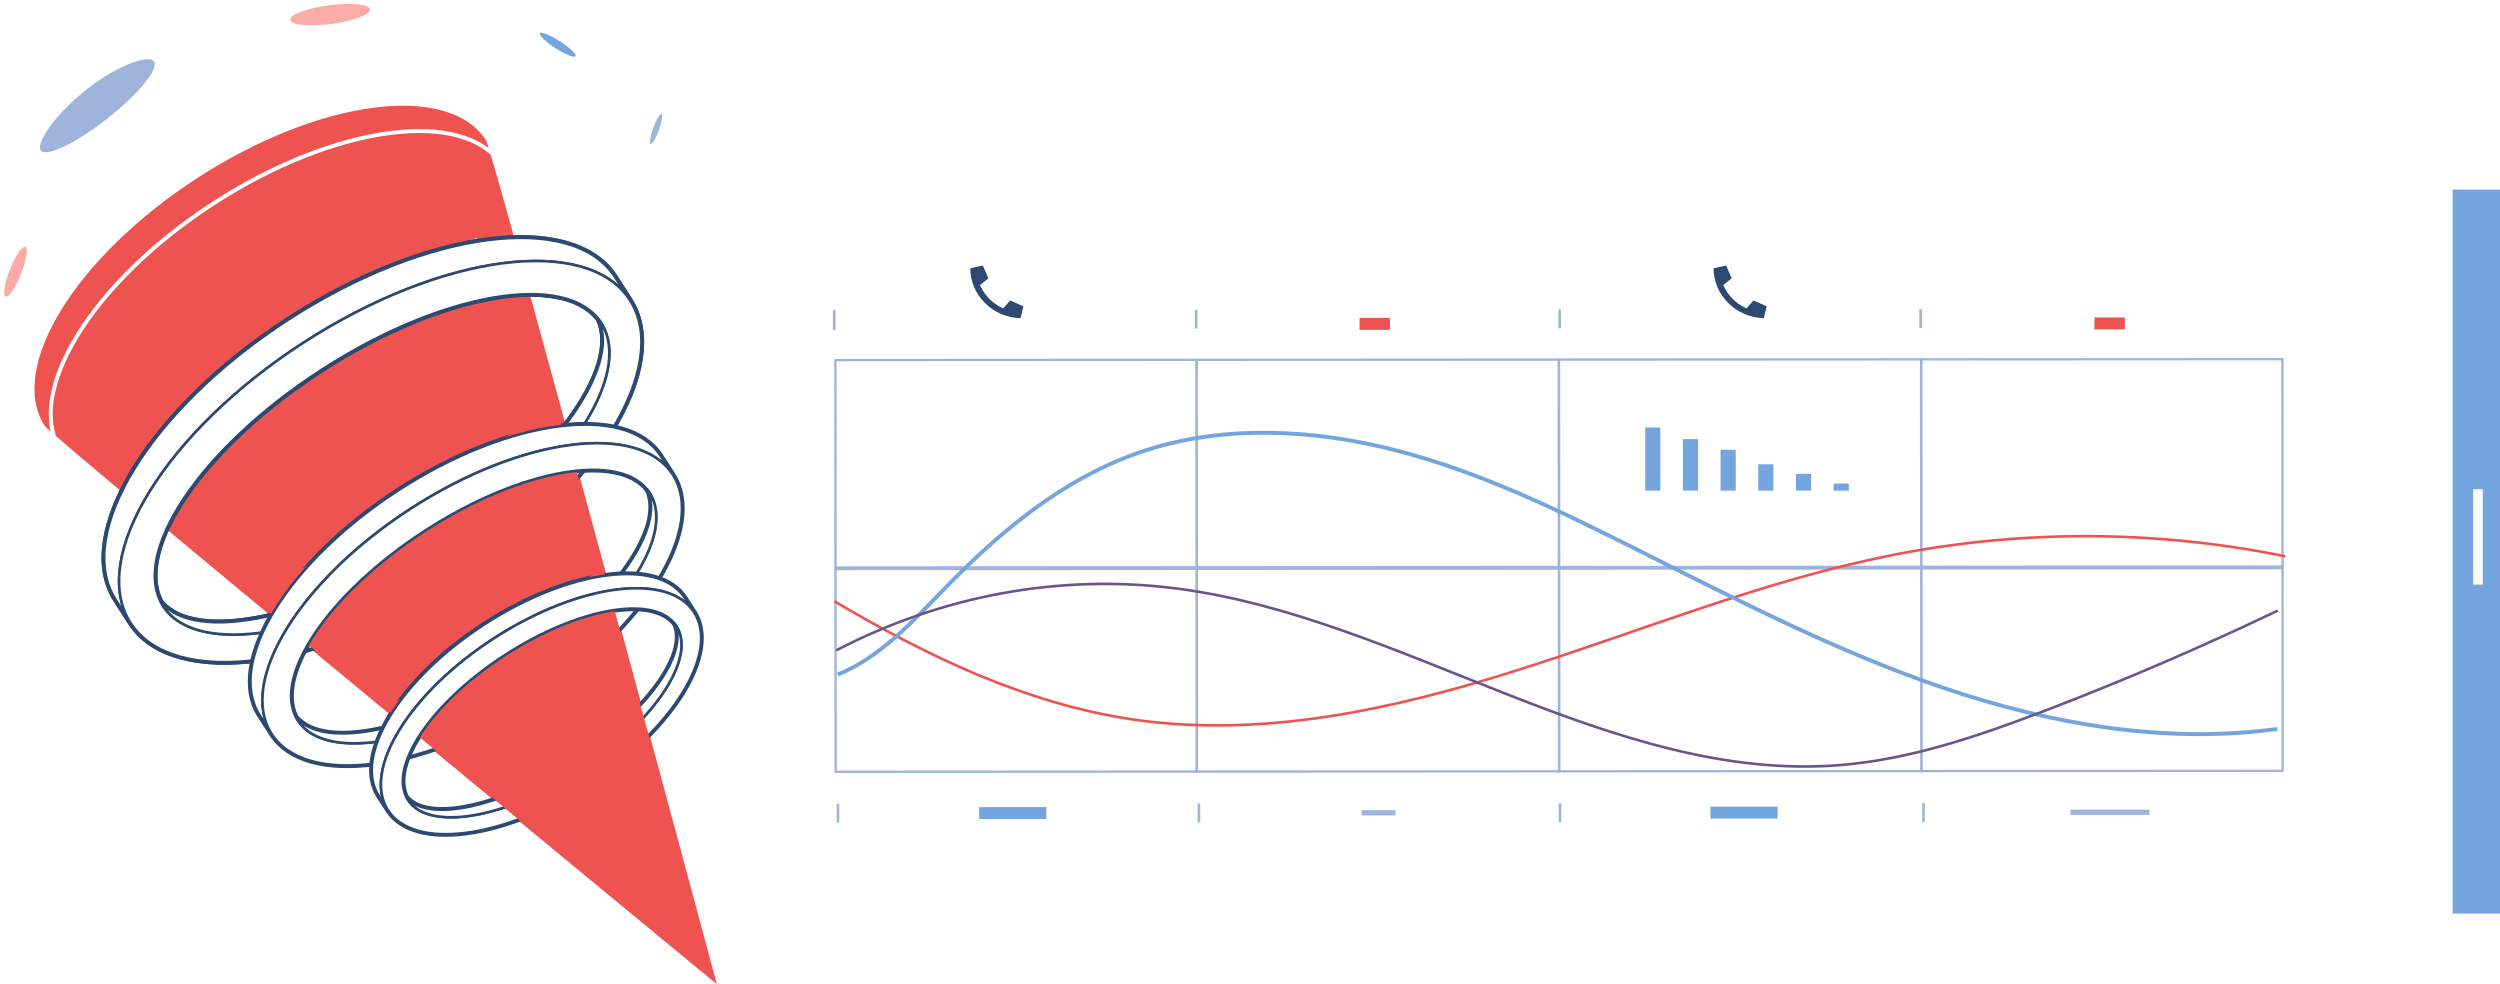 <svg width="475" height="187" viewBox="0 0 475 187" fill="none" xmlns="http://www.w3.org/2000/svg">
<g clip-path="url(#clip0_8794_46392)">
<g filter="url(#filter0_d_8794_46392)">
<path d="M474.998 173.584H123.692L77.688 36.189H474.998V173.584Z" fill="white"/>
</g>
<path d="M433.432 68.457L433.485 146.239L158.994 146.416L158.941 68.633L433.432 68.457ZM433.873 68.015L158.5 68.192L158.553 146.858L433.926 146.681L433.873 68.015Z" fill="#9EB4DB"/>
<path d="M158.531 107.971L433.904 107.803" stroke="#9EB4DB" stroke-width="0.75" stroke-miterlimit="10"/>
<path d="M365.031 68.059L365.084 146.726" stroke="#9EB4DB" stroke-width="0.5" stroke-miterlimit="10"/>
<path d="M296.188 68.103L296.24 146.77" stroke="#9EB4DB" stroke-width="0.5" stroke-miterlimit="10"/>
<path d="M227.344 68.147L227.397 146.814" stroke="#9EB4DB" stroke-width="0.5" stroke-miterlimit="10"/>
<path d="M337.745 153.257H324.977V155.528H337.745V153.257Z" fill="#75A5DF"/>
<path d="M198.816 153.345H186.047V155.617H198.816V153.345Z" fill="#75A5DF"/>
<path d="M403.721 60.317H397.945V62.588H403.721V60.317Z" fill="#EF5350"/>
<path d="M393.391 154.344L408.399 154.335" stroke="#9EB4DB" stroke-miterlimit="10"/>
<path d="M264.088 60.405H258.312V62.677H264.088V60.405Z" fill="#EF5350"/>
<path d="M258.688 154.432H265.151" stroke="#9EB4DB" stroke-miterlimit="10"/>
<path d="M434.205 105.7C409.603 100.671 384.012 100.6 359.383 105.496C335.036 110.331 311.897 119.876 288.221 127.362C264.544 134.847 239.553 140.327 215.004 136.659C194.872 133.654 176.08 124.639 158.523 114.228" stroke="#EF5350" stroke-width="0.5" stroke-miterlimit="10"/>
<path d="M227.273 62.411V58.832" stroke="#9EB4DB" stroke-width="0.5" stroke-miterlimit="10"/>
<path d="M296.345 62.367L296.336 58.788" stroke="#9EB4DB" stroke-width="0.5" stroke-miterlimit="10"/>
<path d="M364.93 62.323V58.744" stroke="#9EB4DB" stroke-width="0.5" stroke-miterlimit="10"/>
<path d="M158.5 62.739V58.876" stroke="#9EB4DB" stroke-width="0.5" stroke-miterlimit="10"/>
<path d="M159.211 152.718V156.297" stroke="#9EB4DB" stroke-width="0.5" stroke-miterlimit="10"/>
<path d="M365.469 152.585V156.164" stroke="#9EB4DB" stroke-width="0.5" stroke-miterlimit="10"/>
<path d="M296.398 152.629V156.209" stroke="#9EB4DB" stroke-width="0.5" stroke-miterlimit="10"/>
<path d="M227.797 152.673L227.806 156.253" stroke="#9EB4DB" stroke-width="0.5" stroke-miterlimit="10"/>
<path d="M159.18 128.166C167.513 124.737 173.597 117.852 179.77 111.524C190.123 100.91 201.939 91.047 216.233 86.053C231.859 80.6 249.31 81.448 265.368 85.602C281.426 89.756 296.364 97.056 311.072 104.445C330.084 113.999 349.061 123.835 369.316 130.711C389.571 137.587 411.388 141.414 432.683 138.497" stroke="#75A5DF" stroke-width="0.75" stroke-miterlimit="10"/>
<path d="M158.898 123.561C179.074 113.071 201.666 108.97 223.624 111.825C266.683 117.419 306.426 148.873 349.653 145.365C363.065 144.277 376.089 139.806 388.867 134.909C403.69 129.226 418.337 122.925 432.781 116.014" stroke="#69558E" stroke-width="0.5" stroke-miterlimit="10"/>
<path d="M92.35 26.662C85.243 15.623 60.702 18.814 37.545 33.785C14.389 48.766 1.382 69.862 8.489 80.9C9.812 82.951 136.203 187 136.203 187C136.203 187 93.673 28.712 92.35 26.662Z" fill="#EF5350"/>
<path d="M95.444 31.47C88.336 20.431 63.795 23.622 40.639 38.593C17.483 53.574 4.476 74.67 11.583 85.708" stroke="white" stroke-width="0.75" stroke-linecap="round" stroke-linejoin="round"/>
<path d="M90.442 45.415L86.062 48.248L87.23 50.06L91.609 47.227L90.442 45.415Z" stroke="#9EB4DB" stroke-width="0.5" stroke-miterlimit="10"/>
<path d="M116.845 52.61C108.802 40.122 81.043 43.728 54.853 60.67C28.654 77.613 13.946 101.475 21.988 113.963L24.827 118.373C32.869 130.861 60.629 127.255 86.819 110.313C113.018 93.371 127.726 69.508 119.684 57.02C119.622 56.932 119.561 56.835 119.499 56.746C119.561 56.835 119.622 56.923 119.684 57.02L116.845 52.61ZM61.052 70.295C83.424 55.827 106.563 51.638 113.652 60.564C118.282 69.924 104.526 88.66 82.18 103.11C59.835 117.56 37.137 122.403 30.541 114.325C25.348 104.171 38.681 84.763 61.052 70.295Z" fill="white"/>
<path d="M119.684 57.02C127.726 69.508 113.018 93.371 86.819 110.313C60.629 127.255 32.869 130.861 24.827 118.373L21.988 113.963C13.946 101.475 28.654 77.613 54.853 60.67C81.043 43.728 108.802 40.122 116.845 52.61L119.684 57.02ZM119.684 57.02C119.622 56.932 119.561 56.835 119.499 56.746C119.561 56.835 119.622 56.923 119.684 57.02ZM61.052 70.295C83.424 55.827 106.563 51.638 113.652 60.564C118.282 69.924 104.526 88.66 82.18 103.11C59.835 117.56 37.137 122.403 30.541 114.325C25.348 104.171 38.681 84.763 61.052 70.295Z" stroke="#2C4972" stroke-linecap="round" stroke-linejoin="round"/>
<path d="M57.693 65.089C83.882 48.147 111.642 44.532 119.684 57.029L116.845 52.619C108.802 40.131 81.043 43.737 54.853 60.679C28.654 77.622 13.946 101.484 21.988 113.972L24.827 118.382C16.785 105.894 31.503 82.032 57.693 65.089Z" fill="white" stroke="#2C4972" stroke-width="0.5" stroke-linecap="round" stroke-linejoin="round"/>
<path d="M57.689 65.089C31.49 82.032 16.782 105.894 24.824 118.382C32.866 130.87 60.625 127.264 86.815 110.322C113.014 93.38 127.723 69.517 119.681 57.029C111.638 44.541 83.879 48.147 57.689 65.089ZM84.143 106.168C61.163 121.034 37.372 125.046 30.997 115.148C24.621 105.24 38.077 85.169 61.049 70.304C84.029 55.438 107.82 51.426 114.196 61.324C120.571 71.232 107.115 91.303 84.143 106.168Z" fill="white" stroke="#2C4972" stroke-width="0.5" stroke-linecap="round" stroke-linejoin="round"/>
<path d="M82.18 103.119C59.826 117.578 37.111 122.421 30.523 114.317C30.665 114.599 30.823 114.873 30.991 115.139C37.366 125.046 61.166 121.025 84.138 106.159C107.118 91.294 120.574 71.223 114.19 61.316C114.022 61.05 113.828 60.794 113.634 60.547C118.282 69.897 104.525 88.651 82.171 103.11L82.18 103.119Z" fill="white" stroke="#2C4972" stroke-width="0.5" stroke-linecap="round" stroke-linejoin="round"/>
<path d="M116.845 52.61C108.802 40.122 81.043 43.728 54.853 60.67C28.654 77.613 13.946 101.475 21.988 113.963L24.827 118.373C32.869 130.861 60.629 127.255 86.819 110.313C113.018 93.371 127.726 69.508 119.684 57.02C119.622 56.932 119.561 56.835 119.499 56.746C119.561 56.835 119.622 56.923 119.684 57.02L116.845 52.61ZM61.052 70.295C83.424 55.827 106.563 51.638 113.652 60.564C118.282 69.924 104.526 88.66 82.18 103.11C59.835 117.56 37.137 122.403 30.541 114.325C25.348 104.171 38.681 84.763 61.052 70.295Z" fill="white"/>
<path d="M119.684 57.02C127.726 69.508 113.018 93.371 86.819 110.313C60.629 127.255 32.869 130.861 24.827 118.373L21.988 113.963C13.946 101.475 28.654 77.613 54.853 60.67C81.043 43.728 108.802 40.122 116.845 52.61L119.684 57.02ZM119.684 57.02C119.622 56.932 119.561 56.835 119.499 56.746C119.561 56.835 119.622 56.923 119.684 57.02ZM61.052 70.295C83.424 55.827 106.563 51.638 113.652 60.564C118.282 69.924 104.526 88.66 82.18 103.11C59.835 117.56 37.137 122.403 30.541 114.325C25.348 104.171 38.681 84.763 61.052 70.295Z" stroke="#2C4972" stroke-linecap="round" stroke-linejoin="round"/>
<path d="M57.693 65.089C83.882 48.147 111.642 44.532 119.684 57.029L116.845 52.619C108.802 40.131 81.043 43.737 54.853 60.679C28.654 77.622 13.946 101.484 21.988 113.972L24.827 118.382C16.785 105.894 31.503 82.032 57.693 65.089Z" fill="white" stroke="#2C4972" stroke-width="0.5" stroke-linecap="round" stroke-linejoin="round"/>
<path d="M57.689 65.089C31.49 82.032 16.782 105.894 24.824 118.382C32.866 130.87 60.625 127.264 86.815 110.322C113.014 93.38 127.723 69.517 119.681 57.029C111.638 44.541 83.879 48.147 57.689 65.089ZM84.143 106.168C61.163 121.034 37.372 125.046 30.997 115.148C24.621 105.24 38.077 85.169 61.049 70.304C84.029 55.438 107.82 51.426 114.196 61.324C120.571 71.232 107.115 91.303 84.143 106.168Z" fill="white" stroke="#2C4972" stroke-width="0.5" stroke-linecap="round" stroke-linejoin="round"/>
<path d="M82.18 103.119C59.826 117.578 37.111 122.421 30.523 114.317C30.665 114.599 30.823 114.873 30.991 115.139C37.366 125.046 61.166 121.025 84.138 106.159C107.118 91.294 120.574 71.223 114.19 61.316C114.022 61.05 113.828 60.794 113.634 60.547C118.282 69.897 104.525 88.651 82.171 103.11L82.18 103.119Z" fill="white" stroke="#2C4972" stroke-width="0.5" stroke-linecap="round" stroke-linejoin="round"/>
<path d="M127.823 90.18C134.278 100.211 122.462 119.381 101.422 132.991C80.382 146.602 58.09 149.501 51.626 139.469L49.342 135.925C42.887 125.894 54.703 106.725 75.743 93.114C96.784 79.504 119.076 76.605 125.539 86.636L127.823 90.18ZM127.823 90.18C127.779 90.109 127.726 90.039 127.673 89.959C127.726 90.03 127.77 90.101 127.823 90.18ZM80.726 100.848C98.697 89.226 117.277 85.859 122.982 93.035C126.695 100.547 115.654 115.598 97.701 127.211C79.756 138.824 61.52 142.713 56.22 136.217C52.049 128.06 62.763 112.47 80.726 100.848Z" stroke="#2C4972" stroke-linecap="round" stroke-linejoin="round"/>
<path d="M104.648 77.489L48.273 113.954L63.908 126.946L111.376 96.243L107.426 81.802L104.648 77.489Z" fill="#EF5350"/>
<path d="M78.027 96.658C99.067 83.048 121.36 80.149 127.823 90.18L125.539 86.636C119.076 76.605 96.784 79.504 75.743 93.114C54.703 106.725 42.887 125.894 49.342 135.925L51.626 139.469C45.162 129.438 56.987 110.269 78.027 96.658Z" fill="white" stroke="#2C4972" stroke-width="0.5" stroke-linecap="round" stroke-linejoin="round"/>
<path d="M78.025 96.658C56.985 110.269 45.168 129.438 51.623 139.469C58.078 149.5 80.379 146.602 101.419 132.991C122.459 119.381 134.276 100.211 127.821 90.18C121.357 80.149 99.065 83.048 78.025 96.658ZM99.268 129.659C80.811 141.599 61.702 144.825 56.579 136.871C51.456 128.917 62.267 112.788 80.723 100.848C99.179 88.907 118.288 85.682 123.412 93.636C128.535 101.59 117.724 117.719 99.268 129.659Z" fill="white" stroke="#2C4972" stroke-width="0.5" stroke-linecap="round" stroke-linejoin="round"/>
<path d="M97.7 127.211C79.738 138.824 61.493 142.713 56.211 136.208C56.326 136.438 56.449 136.659 56.59 136.871C61.714 144.825 80.831 141.599 99.279 129.659C117.735 117.719 128.546 101.599 123.423 93.636C123.282 93.424 123.132 93.22 122.973 93.017C126.712 100.529 115.663 115.589 97.7 127.202V127.211Z" fill="white" stroke="#2C4972" stroke-width="0.5" stroke-linecap="round" stroke-linejoin="round"/>
<path d="M131.874 116.323C136.803 123.977 127.782 138.612 111.724 148.997C95.667 159.381 78.648 161.591 73.718 153.937L71.972 151.233C67.043 143.579 76.064 128.943 92.122 118.559C108.18 108.174 125.199 105.965 130.128 113.619L131.874 116.323ZM131.874 116.323C131.839 116.27 131.795 116.208 131.759 116.155C131.795 116.208 131.839 116.261 131.874 116.323ZM95.922 124.463C109.635 115.589 123.823 113.026 128.17 118.497C131.01 124.233 122.571 135.722 108.876 144.578C95.182 153.442 81.258 156.403 77.219 151.454C74.036 145.232 82.21 133.327 95.922 124.463Z" stroke="#2C4972" stroke-linecap="round" stroke-linejoin="round"/>
<path d="M73.188 134.653L85.894 145.205L118.927 123.844L114.562 107.891L73.188 134.653Z" fill="#EF5350"/>
<path d="M93.868 121.272C109.926 110.887 126.945 108.669 131.874 116.332L130.128 113.627C125.199 105.974 108.18 108.183 92.122 118.568C76.064 128.952 67.043 143.588 71.972 151.242L73.718 153.946C68.789 146.292 77.81 131.657 93.868 121.272Z" fill="white" stroke="#2C4972" stroke-width="0.5" stroke-linecap="round" stroke-linejoin="round"/>
<path d="M93.872 121.272C77.814 131.657 68.793 146.292 73.722 153.946C78.652 161.6 95.671 159.39 111.728 149.006C127.786 138.621 136.807 123.985 131.878 116.332C126.949 108.678 109.93 110.887 93.872 121.272ZM110.088 146.451C96.006 155.563 81.412 158.029 77.505 151.957C73.599 145.886 81.844 133.574 95.926 124.463C110.009 115.351 124.603 112.885 128.509 118.956C132.416 125.028 124.171 137.339 110.088 146.451Z" fill="white" stroke="#2C4972" stroke-width="0.5" stroke-linecap="round" stroke-linejoin="round"/>
<path d="M108.877 144.587C95.174 153.451 81.241 156.421 77.211 151.454C77.299 151.631 77.396 151.798 77.502 151.958C81.408 158.029 96.002 155.563 110.085 146.451C124.168 137.34 132.421 125.028 128.506 118.957C128.4 118.789 128.286 118.639 128.162 118.488C131.01 124.224 122.58 135.713 108.877 144.578V144.587Z" fill="white" stroke="#2C4972" stroke-width="0.5" stroke-linecap="round" stroke-linejoin="round"/>
<path d="M120.731 130.464L91.164 149.589L101.217 157.941L124.188 143.084L120.731 130.464Z" fill="#EF5350"/>
<path d="M29.25 11.664C30.29 12.998 26.331 17.859 20.396 22.535C14.462 27.201 8.809 29.914 7.76 28.58C6.71 27.245 10.511 21.677 16.446 17.002C22.38 12.336 28.2 10.329 29.241 11.664H29.25Z" fill="#9EB4DB"/>
<path d="M3.988 52.075C5.023 49.462 5.389 47.155 4.805 46.923C4.221 46.691 2.909 48.621 1.874 51.234C0.839 53.847 0.473 56.154 1.057 56.386C1.641 56.618 2.954 54.688 3.988 52.075Z" fill="#FBACA5"/>
<path d="M62.969 4.545C67.16 3.99 70.453 2.747 70.324 1.77C70.195 0.792 66.693 0.45 62.502 1.005C58.311 1.56 55.019 2.803 55.148 3.78C55.276 4.758 58.778 5.1 62.969 4.545Z" fill="#FBACA5"/>
<path d="M109.359 10.686C109.59 10.324 108.256 9.053 106.378 7.846C104.501 6.639 102.791 5.954 102.56 6.316C102.328 6.677 103.663 7.949 105.54 9.155C107.418 10.362 109.128 11.047 109.359 10.686Z" fill="#75A5DF"/>
<path d="M125.197 24.717C125.762 23.142 125.975 21.776 125.673 21.667C125.37 21.558 124.667 22.747 124.102 24.322C123.536 25.898 123.323 27.263 123.626 27.372C123.928 27.481 124.632 26.292 125.197 24.717Z" fill="#9EB4DB"/>
<path d="M184.369 50.966L186.653 50.471C186.697 50.463 186.759 50.489 186.777 50.533L187.791 52.884L186.468 53.945L186.195 54.157L186.344 54.466C187.156 56.19 188.575 57.604 190.321 58.452L190.612 58.593L191.891 57.126C191.891 57.126 191.953 57.091 191.997 57.109L194.387 58.169C194.387 58.169 194.44 58.222 194.44 58.249L193.919 60.405C193.919 60.405 193.884 60.458 193.84 60.45C188.611 60.299 184.352 56.057 184.352 51.002V50.966H184.369Z" fill="#2C4972"/>
<path d="M325.596 50.966L327.88 50.471C327.924 50.463 327.985 50.489 328.003 50.533L329.017 52.884L327.695 53.945L327.421 54.157L327.571 54.466C328.382 56.19 329.802 57.604 331.548 58.452L331.839 58.593L333.118 57.126C333.118 57.126 333.179 57.091 333.223 57.109L335.613 58.169C335.613 58.169 335.666 58.222 335.666 58.249L335.146 60.405C335.146 60.405 335.111 60.458 335.066 60.45C329.837 60.299 325.578 56.057 325.578 51.002V50.966H325.596Z" fill="#2C4972"/>
<path d="M475.002 36.021H466.008V173.584H475.002V36.021Z" fill="#75A5DF"/>
<path d="M471.723 92.956H469.906V111.082H471.723V92.956Z" fill="white"/>
<path d="M315.477 81.21H312.594V93.221H315.477V81.21Z" fill="#75A5DF"/>
<path d="M322.634 83.428H319.75V93.212H322.634V83.428Z" fill="#75A5DF"/>
<path d="M329.79 85.461H326.906V93.22H329.79V85.461Z" fill="#75A5DF"/>
<path d="M336.946 88.218H334.062V93.221H336.946V88.218Z" fill="#75A5DF"/>
<path d="M344.11 90.03H341.227V93.212H344.11V90.03Z" fill="#75A5DF"/>
<path d="M351.274 91.877H348.391V93.221H351.274V91.877Z" fill="#75A5DF"/>
</g>
<defs>
<filter id="filter0_d_8794_46392" x="69.177" y="31.849" width="419.991" height="160.075" filterUnits="userSpaceOnUse" color-interpolation-filters="sRGB">
<feFlood flood-opacity="0" result="BackgroundImageFix"/>
<feColorMatrix in="SourceAlpha" type="matrix" values="0 0 0 0 0 0 0 0 0 0 0 0 0 0 0 0 0 0 127 0" result="hardAlpha"/>
<feOffset dx="2.83" dy="7"/>
<feGaussianBlur stdDeviation="5.67"/>
<feColorMatrix type="matrix" values="0 0 0 0 0 0 0 0 0 0 0 0 0 0 0 0 0 0 0.05 0"/>
<feBlend mode="normal" in2="BackgroundImageFix" result="effect1_dropShadow_8794_46392"/>
<feBlend mode="normal" in="SourceGraphic" in2="effect1_dropShadow_8794_46392" result="shape"/>
</filter>
<clipPath id="clip0_8794_46392">
<rect width="475.002" height="187" fill="white"/>
</clipPath>
</defs>
</svg>

